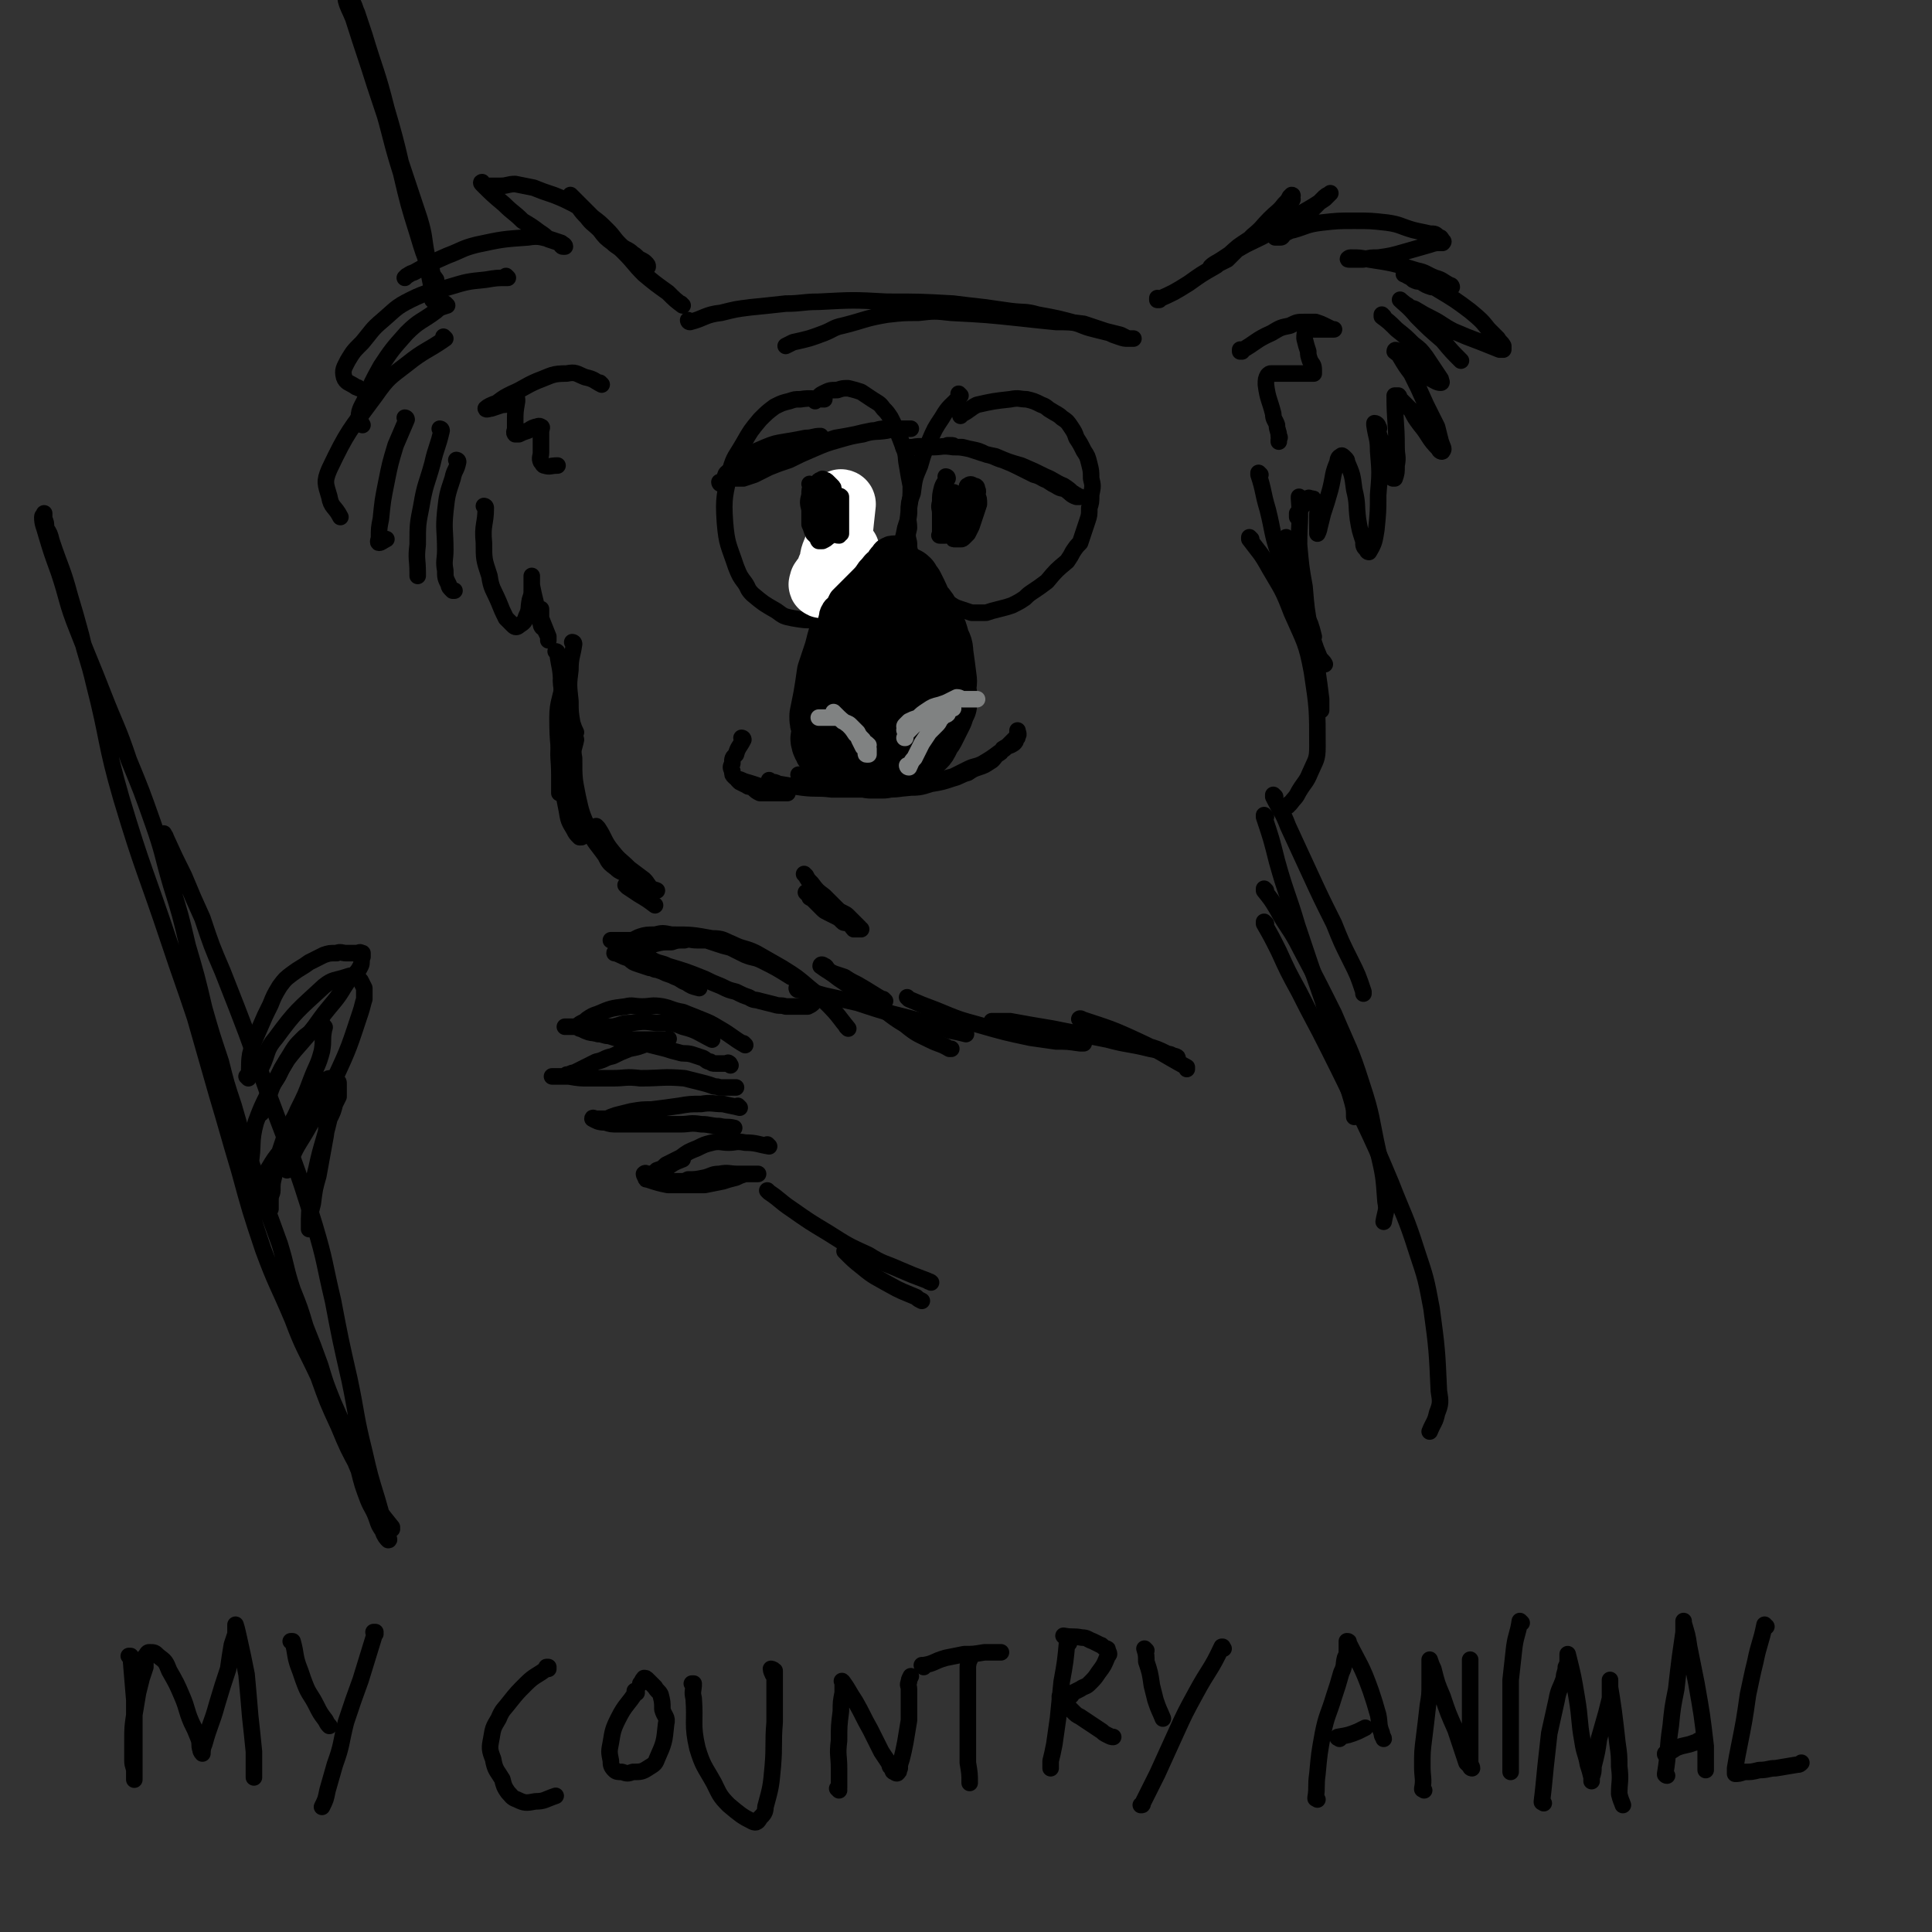<svg viewBox='0 0 1050 1050' version='1.1' xmlns='http://www.w3.org/2000/svg' xmlns:xlink='http://www.w3.org/1999/xlink'><rect x="0" y="0" width="1050" height="1050" fill="#333333" stroke="none"/><g fill='none' stroke='rgb(0,0,0)' stroke-width='36' stroke-linecap='round' stroke-linejoin='round'><path d='M474,314c0,0 -1,-1 -1,-1 0,0 1,0 1,1 -4,6 -5,5 -9,11 -3,7 -3,7 -5,13 -3,8 -3,8 -5,16 -2,6 -2,6 -4,12 -1,7 -1,7 -2,13 -1,5 -1,5 -2,10 0,3 0,3 1,5 0,3 0,3 0,5 0,2 -1,2 0,4 0,1 0,1 1,2 0,1 0,1 1,2 1,1 1,1 2,2 1,1 2,1 3,2 2,1 2,1 5,2 3,1 3,1 6,2 4,0 4,0 7,1 4,0 4,0 7,0 3,-1 3,-1 6,-2 3,-1 3,-1 6,-2 2,0 2,0 4,-1 2,-2 2,-2 3,-4 2,-2 3,-2 4,-4 1,-2 1,-2 2,-4 1,-1 1,-1 2,-3 1,-2 1,-2 2,-4 1,-2 1,-2 2,-4 1,-3 1,-3 2,-5 0,-3 0,-3 0,-6 -1,-4 0,-4 0,-7 -1,-8 -1,-8 -2,-15 0,-4 -1,-4 -2,-7 -1,-4 -1,-4 -3,-8 -1,-3 -1,-3 -3,-7 -2,-3 -2,-2 -4,-5 -1,-3 -1,-3 -2,-5 -1,-2 -1,-2 -2,-4 -1,-1 -1,-1 -2,-3 -1,0 0,-1 -2,-1 0,-1 -1,0 -1,0 -1,0 -1,-1 -2,0 -1,0 -2,0 -2,1 -2,5 -2,5 -3,9 -1,7 -1,7 -2,14 0,7 0,7 0,15 -1,7 0,7 0,14 0,5 -1,5 0,10 0,4 0,4 1,8 0,2 0,2 0,5 0,2 0,2 0,4 0,2 0,2 0,3 0,1 0,1 0,2 0,0 -1,1 0,1 0,0 1,0 1,0 1,-1 1,-1 2,-2 1,-1 1,-1 2,-2 1,-5 1,-5 3,-10 1,-5 1,-5 1,-11 1,-5 1,-5 2,-10 0,-7 0,-7 0,-14 0,-2 0,-2 0,-4 0,-1 0,-1 0,-1 0,-1 0,-1 0,-1 '/></g>
<g fill='none' stroke='rgb(128,130,130)' stroke-width='9' stroke-linecap='round' stroke-linejoin='round'><path d='M454,388c0,0 -1,-1 -1,-1 0,0 0,0 1,1 3,3 3,3 7,6 2,2 2,2 4,5 2,1 1,1 2,3 1,2 1,2 2,4 1,1 1,1 2,2 0,1 -1,2 0,2 0,0 1,0 1,0 0,-1 0,-1 0,-3 -1,-1 0,-1 0,-2 -2,-2 -2,-1 -3,-3 -2,-2 -2,-2 -3,-4 -2,-2 -2,-2 -4,-4 -1,-1 -2,-1 -4,-2 -1,-1 -1,-1 -3,-2 -1,0 -2,0 -3,0 -1,0 -1,0 -1,0 -1,0 -1,0 -2,0 -1,0 -1,0 -2,0 -1,0 -1,0 -2,0 0,0 0,0 0,0 '/><path d='M494,417c0,0 -1,-1 -1,-1 0,0 0,1 1,1 1,-2 1,-3 3,-5 2,-4 2,-4 4,-8 2,-3 2,-3 4,-6 2,-2 2,-2 4,-4 1,-1 1,-1 2,-3 1,-1 1,-1 2,-2 1,-1 1,0 2,-1 0,-2 0,-3 1,-4 0,0 0,1 1,1 0,0 1,0 1,0 0,0 -1,0 -2,0 0,0 0,0 -1,0 -1,0 -1,0 -2,0 -1,0 -1,0 -2,0 -1,0 -1,0 -2,0 -2,0 -2,0 -4,1 -1,1 -1,1 -2,2 0,1 0,1 -1,2 -1,1 -1,1 -2,1 -1,1 -1,1 -2,2 -1,1 -1,1 -2,2 -1,1 -1,1 -2,2 -1,1 -1,1 -2,2 0,1 0,1 0,2 -1,0 0,0 0,0 0,-1 0,-1 0,-3 0,-1 -1,-1 0,-2 0,-1 -1,-1 0,-2 1,-1 1,-1 2,-2 2,-1 2,-1 5,-2 2,-2 2,-2 5,-4 3,-2 3,-2 7,-3 3,-1 3,-1 5,-2 2,-1 2,-1 4,-2 2,0 2,1 3,1 1,0 1,0 2,0 0,0 0,0 1,0 1,0 1,0 2,0 1,0 1,0 2,0 1,0 1,0 1,0 '/></g>
<g fill='none' stroke='rgb(0,0,0)' stroke-width='9' stroke-linecap='round' stroke-linejoin='round'><path d='M448,217c0,0 -1,-1 -1,-1 0,0 1,1 1,1 -6,0 -7,-1 -13,0 -3,0 -3,0 -6,1 -4,1 -4,1 -8,3 -4,3 -4,3 -8,7 -5,6 -5,6 -9,13 -4,7 -5,7 -7,14 -3,14 -4,15 -3,29 1,12 2,12 6,24 2,5 2,5 5,9 2,3 1,3 4,6 6,5 6,5 13,9 4,3 4,3 9,4 6,1 6,1 11,1 6,-1 6,-1 11,-3 5,-2 5,-2 9,-5 4,-3 4,-4 7,-7 4,-4 4,-4 8,-8 3,-3 3,-3 6,-7 3,-4 3,-4 5,-9 3,-5 3,-6 4,-11 2,-6 2,-6 2,-11 1,-6 1,-6 1,-12 -1,-5 -1,-5 -2,-11 -1,-5 0,-5 -2,-10 -3,-8 -3,-8 -7,-16 -2,-3 -2,-3 -4,-5 -2,-3 -3,-3 -6,-5 -3,-2 -3,-2 -6,-4 -3,-1 -3,-1 -7,-2 -3,0 -3,0 -6,1 -4,0 -4,0 -8,2 -2,1 -2,2 -4,4 '/><path d='M522,215c0,0 -1,-1 -1,-1 0,0 1,1 1,1 -5,6 -6,5 -10,12 -4,6 -4,6 -7,13 -3,6 -3,6 -5,13 -3,7 -3,7 -4,15 -2,5 -2,5 -2,10 -1,5 0,5 0,9 -1,4 -1,4 0,8 0,3 0,3 1,7 1,3 1,3 2,5 1,3 0,3 2,6 1,2 1,2 3,4 4,4 4,4 9,8 2,2 2,2 5,3 3,2 3,2 6,3 3,1 3,1 6,2 4,0 4,0 8,0 3,-1 3,-1 7,-2 4,-1 4,-1 7,-2 4,-2 4,-2 7,-4 2,-2 2,-2 5,-4 3,-2 3,-2 7,-5 5,-6 5,-6 11,-11 2,-3 2,-3 3,-5 2,-3 2,-3 4,-5 1,-3 1,-3 2,-6 1,-3 1,-3 2,-6 1,-3 1,-3 1,-7 1,-3 1,-3 1,-7 1,-5 1,-5 0,-9 0,-4 0,-4 -1,-8 -1,-4 -1,-4 -3,-7 -2,-4 -2,-4 -4,-7 -1,-3 -1,-3 -3,-6 -2,-3 -2,-3 -5,-5 -2,-2 -3,-2 -6,-4 -2,-1 -2,-2 -5,-3 -4,-2 -4,-2 -8,-3 -4,0 -4,-1 -9,0 -9,1 -9,1 -18,3 -4,2 -4,3 -8,5 -1,0 -1,0 -1,1 '/></g>
<g fill='none' stroke='rgb(255,255,255)' stroke-width='36' stroke-linecap='round' stroke-linejoin='round'><path d='M458,274c0,0 -1,-1 -1,-1 0,0 1,0 1,1 -1,9 -1,9 -2,19 -1,4 -1,4 -3,9 -1,4 0,4 -2,7 -1,4 -2,4 -4,7 0,1 -1,2 0,2 0,0 1,-1 2,-2 0,-1 0,-1 1,-2 2,-1 2,-1 3,-2 2,-2 2,-2 4,-4 1,-1 1,0 2,-1 0,-1 0,-1 1,-2 0,-1 0,-1 0,-2 0,-2 0,-2 0,-4 '/></g>
<g fill='none' stroke='rgb(0,0,0)' stroke-width='18' stroke-linecap='round' stroke-linejoin='round'><path d='M448,352c0,0 -1,-1 -1,-1 0,0 0,1 1,1 4,-8 3,-9 7,-17 3,-4 3,-3 6,-7 2,-3 2,-3 4,-6 3,-3 3,-3 6,-6 2,-2 2,-2 5,-4 3,-3 3,-3 6,-6 1,-1 1,-1 2,-2 1,-1 1,-1 2,-2 0,0 0,-1 0,-2 -1,0 -2,0 -3,1 -1,0 -1,1 -2,2 -1,1 -1,1 -2,3 -3,2 -2,2 -5,5 -2,3 -2,3 -5,6 -3,3 -3,3 -6,6 -2,2 -2,2 -4,4 -1,2 -1,2 -2,4 -1,1 -2,1 -2,2 -1,1 -1,2 -1,3 -1,2 0,2 0,3 '/></g>
<g fill='none' stroke='rgb(0,0,0)' stroke-width='9' stroke-linecap='round' stroke-linejoin='round'><path d='M441,264c0,0 -1,-1 -1,-1 0,0 1,0 1,1 -1,2 -1,2 -1,5 -1,4 -1,4 0,8 0,4 0,4 0,8 1,2 1,3 2,5 1,1 1,1 2,2 1,1 0,1 1,2 1,0 1,0 2,0 2,-1 2,-1 3,-2 2,-1 2,-2 2,-3 2,-6 2,-6 3,-11 0,-3 0,-3 0,-6 -1,-3 -1,-3 -2,-5 0,-2 0,-2 -1,-3 -1,-1 -1,-1 -2,-2 -1,-1 -1,-1 -2,-1 -1,-1 -1,-1 -2,0 -1,0 -1,0 -1,1 -1,2 -1,2 0,5 0,4 0,4 2,8 0,4 0,4 1,7 1,2 1,3 2,5 1,1 1,1 2,2 2,1 2,2 4,2 0,0 0,-1 1,-1 0,-1 0,-1 0,-2 0,-2 0,-2 0,-4 0,-3 0,-3 0,-6 0,-2 0,-2 0,-4 0,-1 0,-1 0,-2 0,-1 0,-2 0,-2 -1,-1 -1,0 -2,0 -1,0 -2,-1 -2,0 0,1 1,1 2,3 '/><path d='M515,260c0,0 -1,-1 -1,-1 0,0 1,0 1,1 -1,2 -2,2 -3,5 -1,4 -1,4 -1,8 -1,3 0,3 0,6 0,3 0,3 0,6 0,2 0,2 0,3 0,1 0,1 0,2 0,1 -1,1 0,1 0,0 1,0 2,0 0,0 0,0 1,0 4,-1 4,-1 7,-3 1,0 1,-1 2,-2 0,0 0,-1 1,-2 0,-3 0,-3 0,-7 0,-2 0,-2 0,-4 -1,-1 -1,-1 -1,-2 -1,-1 -1,-1 -2,-2 -1,0 -1,-1 -2,-1 -1,-1 -1,0 -2,0 0,0 -1,0 -1,0 -1,1 0,1 0,2 -1,4 0,4 0,7 0,2 0,2 0,3 0,1 0,1 0,2 0,1 0,1 0,2 0,0 -1,0 0,0 0,0 0,0 1,-1 0,-1 0,-1 0,-2 0,-1 0,-1 0,-2 0,-1 0,-1 0,-2 0,-1 0,-1 0,-2 0,-1 0,-2 0,-1 0,0 0,2 0,4 0,3 -1,3 0,6 0,3 0,3 1,6 0,1 -1,1 0,2 0,1 0,1 1,1 2,0 2,0 3,0 1,0 1,0 2,-1 1,-1 1,-1 2,-2 1,-2 1,-2 2,-4 1,-3 1,-3 2,-6 1,-3 1,-3 2,-6 0,-3 0,-3 -1,-5 0,-1 1,-2 0,-3 0,-1 0,-2 -2,-2 -1,-1 -2,-1 -3,0 -1,0 0,1 0,3 1,1 0,1 0,3 1,2 1,2 1,5 0,0 0,0 0,1 '/><path d='M392,263c0,0 -1,-1 -1,-1 0,0 0,1 1,1 2,-1 1,-2 4,-3 8,-5 8,-5 16,-8 7,-3 8,-3 16,-6 7,-2 7,-2 14,-4 6,-2 6,-2 12,-4 6,-1 6,-1 11,-2 4,-1 4,-1 9,-2 3,0 3,-1 7,-1 3,-1 3,0 6,0 2,0 2,0 5,0 0,0 0,0 1,0 1,0 2,0 2,0 0,0 -1,0 -2,0 -1,0 -1,0 -3,0 -4,0 -4,0 -8,1 -6,1 -7,0 -13,2 -6,1 -6,1 -13,3 -7,2 -7,2 -14,5 -7,3 -7,3 -13,6 -6,2 -6,2 -11,4 -4,2 -4,2 -8,4 -3,1 -3,1 -6,2 -1,0 -1,0 -3,0 -1,0 -1,0 -2,0 -1,0 -1,0 -2,0 -1,0 -1,0 -2,0 0,0 -1,0 -1,0 0,-1 0,-2 1,-3 1,-1 2,-1 3,-3 2,-2 2,-2 4,-4 7,-4 7,-4 14,-7 5,-2 5,-2 11,-3 6,-1 6,-1 11,-2 4,0 4,-1 8,-1 '/><path d='M492,244c0,0 -1,-1 -1,-1 0,0 0,1 1,1 1,0 1,-1 4,-1 5,-1 5,0 11,0 5,0 5,-1 11,0 4,0 4,0 9,1 5,1 5,1 9,3 5,1 5,2 9,3 5,2 5,2 9,4 4,2 4,2 8,4 4,1 4,2 7,3 3,2 3,2 5,3 3,2 3,1 5,2 3,2 3,3 6,4 0,0 1,0 2,0 0,0 -1,0 -2,-1 -1,0 -1,-1 -2,-1 -2,-2 -2,-2 -5,-4 -5,-2 -5,-3 -10,-5 -6,-3 -6,-3 -13,-6 -7,-2 -7,-2 -14,-5 -5,-1 -5,-1 -11,-3 -3,-1 -3,-1 -7,-2 -2,0 -2,0 -4,0 -1,-1 -1,-1 -2,-1 -1,0 -1,0 -2,0 0,0 0,0 0,0 '/><path d='M419,425c0,0 -1,-1 -1,-1 0,0 0,1 1,1 2,0 2,0 4,1 6,1 6,1 13,2 8,1 8,0 16,1 7,0 7,0 15,0 7,0 7,0 13,0 7,0 7,0 13,-1 6,0 7,0 13,-2 6,-1 6,-1 12,-3 4,-1 4,-2 8,-3 3,-2 3,-2 6,-3 3,-1 3,-1 6,-3 2,-1 2,-2 4,-4 2,-1 2,-1 3,-3 3,-2 3,-1 6,-3 1,-1 1,-1 1,-2 1,-1 1,-1 1,-2 1,-1 0,-1 0,-2 0,0 0,-1 0,-1 0,1 1,2 0,3 0,1 0,1 -1,1 -2,2 -2,2 -4,4 -2,2 -2,2 -5,4 -4,3 -4,3 -9,6 -4,2 -4,1 -8,3 -4,2 -4,2 -8,4 -4,1 -4,1 -9,3 -3,1 -3,0 -7,1 -4,1 -4,2 -7,2 -10,1 -10,1 -19,1 -4,0 -4,-1 -8,-1 -4,-1 -4,0 -8,-1 -3,-1 -3,-1 -7,-2 -3,-1 -3,-1 -6,-1 -3,-1 -3,-1 -5,-1 -2,-1 -2,0 -4,0 -1,-1 -1,-1 -2,-1 -1,-1 -1,-1 -2,-1 '/><path d='M404,402c0,0 -1,-1 -1,-1 0,0 1,0 1,1 -2,4 -3,4 -4,8 -2,2 -2,2 -2,5 -1,2 -1,2 0,4 0,2 0,2 1,3 2,2 2,1 4,2 2,1 3,1 6,2 3,1 3,1 6,2 3,1 3,1 5,2 2,0 2,0 4,1 1,0 1,0 2,0 1,0 2,0 2,0 0,0 -1,0 -2,0 -1,0 -1,0 -3,0 -1,0 -1,0 -3,0 -4,0 -4,0 -7,0 -2,-1 -2,-1 -4,-3 -2,-1 -2,0 -3,-1 -2,-1 -2,-1 -4,-2 -1,-1 -1,-1 -1,-1 '/><path d='M371,166c0,0 -1,-1 -1,-1 0,0 1,1 1,1 -4,-3 -4,-3 -8,-7 -7,-5 -7,-5 -13,-10 -6,-6 -5,-6 -11,-12 -5,-5 -5,-5 -10,-10 -4,-4 -3,-4 -7,-9 -4,-4 -4,-4 -8,-8 -1,-1 -1,-1 -2,-2 -1,-1 -2,-2 -2,-2 0,1 1,2 2,3 3,4 3,5 7,9 3,4 3,3 7,7 3,4 3,4 7,7 2,2 3,2 5,4 3,2 3,1 5,3 2,2 2,2 4,4 1,0 1,0 2,1 1,0 1,1 2,1 1,0 1,0 1,0 0,-1 0,-1 -1,-2 -1,-1 -1,-1 -3,-2 -2,-1 -2,-2 -4,-3 -3,-3 -4,-2 -7,-5 -4,-4 -3,-4 -7,-8 -4,-4 -4,-4 -8,-7 -5,-4 -5,-4 -10,-7 -6,-3 -6,-3 -11,-5 -6,-2 -6,-2 -11,-4 -5,-1 -5,-1 -10,-2 -4,0 -4,1 -8,1 -2,0 -2,0 -4,0 -2,0 -3,0 -4,0 -1,0 -1,-1 -2,-2 0,0 -1,0 0,1 5,5 6,6 12,11 5,5 5,4 10,9 5,3 5,3 9,6 3,2 3,2 5,4 3,1 3,1 6,2 1,1 1,2 2,2 1,0 1,0 1,0 0,-1 -1,-1 -2,-2 -3,-1 -3,-1 -6,-2 -5,-1 -6,-2 -12,-1 -14,1 -14,1 -28,4 -8,2 -8,3 -16,6 -9,4 -9,4 -18,9 -3,1 -2,1 -4,2 -1,1 -1,1 -1,1 '/><path d='M276,151c0,0 -1,0 -1,-1 0,0 1,1 1,1 -6,0 -6,0 -12,1 -10,1 -10,1 -20,4 -10,3 -11,2 -21,7 -8,4 -8,5 -15,11 -6,5 -6,6 -11,12 -5,5 -5,5 -8,10 -2,4 -3,5 -2,9 1,3 3,3 6,5 1,1 1,0 2,1 '/><path d='M243,166c0,0 -1,-1 -1,-1 0,0 1,1 1,1 -3,1 -4,1 -6,3 -8,6 -9,5 -16,12 -8,9 -8,9 -14,18 -5,9 -5,9 -9,19 -2,4 -3,5 -3,10 0,1 1,1 2,3 '/><path d='M242,184c0,0 -1,-1 -1,-1 0,0 1,1 1,1 -10,7 -11,6 -21,14 -9,7 -10,7 -17,17 -14,19 -15,19 -25,40 -3,7 -2,8 0,15 1,6 3,5 6,11 '/><path d='M221,228c0,0 -1,-1 -1,-1 0,0 1,0 1,1 -3,7 -3,7 -6,14 -3,10 -3,10 -5,20 -2,10 -2,10 -3,20 -1,5 -1,5 -1,10 0,1 -1,3 0,3 1,0 2,-1 4,-2 '/><path d='M240,234c0,0 -1,-1 -1,-1 0,0 1,0 1,1 -2,9 -3,9 -5,18 -3,11 -4,11 -6,23 -2,10 -2,10 -2,21 -1,8 0,8 0,15 0,1 0,1 0,2 '/><path d='M249,251c0,0 -1,-1 -1,-1 0,0 1,0 1,1 -1,5 -2,4 -3,9 -3,9 -3,9 -4,18 -1,10 0,10 0,21 0,5 -1,6 0,11 0,4 0,4 2,8 0,1 0,1 2,3 0,0 0,0 1,0 '/><path d='M264,276c0,0 -1,-1 -1,-1 0,0 1,0 1,1 0,9 -2,9 -1,19 0,9 0,9 3,18 1,7 2,7 5,14 2,5 2,5 4,9 2,2 2,2 4,4 1,1 2,1 3,0 3,-2 3,-2 4,-5 2,-4 1,-4 2,-9 1,-3 1,-3 1,-6 0,-2 0,-2 0,-4 0,0 0,0 0,-1 0,-1 0,-2 0,-2 0,2 0,3 0,5 1,5 1,5 2,9 1,5 1,5 3,9 2,5 2,5 4,10 0,1 0,1 0,2 0,0 0,0 0,0 0,-1 0,-1 0,-2 -1,-2 -1,-2 -2,-4 -1,-1 -2,-1 -2,-3 -1,-2 0,-2 0,-3 0,-1 0,-1 0,-2 0,-1 0,-1 0,-2 0,0 0,0 0,-1 '/><path d='M630,163c0,0 -1,-1 -1,-1 0,0 0,1 0,1 9,-4 9,-4 17,-9 7,-5 7,-5 14,-9 7,-5 7,-6 13,-11 7,-5 7,-4 13,-10 4,-3 4,-4 7,-7 5,-4 5,-4 9,-8 1,-1 0,-1 0,-2 0,0 1,-1 0,-1 0,0 0,0 -1,1 -1,2 -1,2 -3,4 -3,4 -4,4 -8,8 -4,4 -4,5 -9,9 -4,4 -4,4 -8,7 -3,3 -3,3 -6,6 -2,1 -2,1 -4,2 -2,1 -1,1 -3,2 -1,0 -2,0 -2,0 2,-2 3,-2 6,-4 6,-4 6,-4 13,-8 8,-4 9,-4 17,-9 7,-4 7,-4 13,-8 7,-4 7,-4 13,-8 1,-1 1,-1 2,-2 0,0 1,-1 1,-1 -1,1 -2,1 -3,2 -3,3 -3,3 -6,6 -4,4 -4,4 -7,7 -2,3 -2,3 -5,5 -2,1 -2,1 -4,2 -1,1 -1,2 -2,2 -1,0 -1,0 -2,0 0,0 -1,0 -1,0 0,-1 1,-1 2,-2 4,-2 4,-1 8,-2 7,-2 7,-3 15,-4 9,-1 9,-1 18,-1 9,0 9,0 18,1 7,1 7,2 14,4 4,1 5,1 9,2 3,0 3,0 5,2 1,0 1,0 2,2 0,0 1,0 0,1 0,0 0,0 -1,0 -3,0 -3,0 -6,1 -7,2 -7,2 -14,4 -7,2 -7,2 -14,3 -4,0 -4,0 -8,1 -2,0 -3,0 -5,0 -1,0 -2,0 -3,0 -1,0 0,-1 1,-1 5,0 5,0 10,1 13,2 13,2 26,6 5,1 5,2 10,4 4,1 4,2 8,4 1,0 1,1 1,1 0,0 0,0 -1,0 -1,0 -1,0 -3,0 -3,0 -3,0 -7,0 -3,-1 -3,-1 -6,-3 -2,0 -2,0 -4,-1 -1,-1 -1,-1 -3,-2 -1,-1 -1,-1 -1,-1 -1,0 -1,0 -1,0 2,1 3,1 6,2 6,3 6,2 12,6 10,6 10,6 18,12 6,5 6,5 10,10 3,3 3,3 5,5 1,2 2,2 3,4 0,1 0,1 0,2 -1,0 -1,0 -2,0 -5,-2 -5,-2 -10,-4 -8,-3 -8,-3 -15,-6 -6,-3 -6,-4 -12,-7 -4,-2 -4,-2 -9,-5 -2,-1 -2,0 -4,-2 -2,-1 -5,-4 -4,-3 2,2 5,4 9,9 7,7 7,7 14,13 5,6 5,6 10,11 '/><path d='M752,172c0,0 -1,-1 -1,-1 0,0 0,1 0,1 4,3 4,3 8,7 5,4 5,4 9,8 4,3 4,3 7,7 2,3 2,3 4,6 2,3 2,3 4,6 0,1 1,2 0,2 -2,0 -3,-1 -7,-3 -3,-3 -3,-3 -7,-6 -2,-2 -2,-2 -5,-4 -1,-1 -2,-1 -3,-3 -1,0 -1,-1 -2,-1 0,-1 -1,-1 -1,0 1,1 2,1 3,3 3,5 3,5 6,9 4,8 4,8 8,17 3,6 3,6 6,12 1,4 1,4 2,8 1,3 2,4 1,5 0,1 -2,0 -2,-1 -6,-6 -5,-7 -10,-13 -3,-4 -3,-4 -5,-8 -2,-2 -2,-2 -4,-4 -1,-1 -1,-1 -2,-2 -1,-1 0,-1 -1,-2 -1,0 -2,0 -2,0 0,14 1,14 1,28 0,5 1,5 0,10 0,4 0,4 -1,7 0,0 -1,0 -1,0 -2,-1 -2,-1 -2,-2 -2,-4 -1,-4 -2,-8 -1,-4 -1,-4 -2,-9 -1,-3 -1,-3 -2,-6 0,-2 1,-2 0,-3 0,-1 -1,-2 -2,-2 0,0 0,1 0,1 1,7 2,7 2,14 1,12 1,12 0,24 0,9 0,9 -1,19 -1,6 -1,7 -4,12 0,0 -1,0 -1,-1 -2,-2 -2,-2 -2,-5 -2,-6 -2,-6 -3,-12 -1,-8 0,-8 -2,-16 -1,-8 -1,-8 -4,-15 0,-1 0,-1 -1,-2 -1,-1 -2,-2 -2,-1 -1,0 -2,1 -2,3 -3,7 -2,7 -4,15 -2,7 -2,7 -4,13 -1,4 -1,4 -2,8 0,1 -1,3 -1,3 0,0 0,-2 0,-4 0,-3 0,-3 0,-6 0,-3 1,-3 0,-6 0,-1 0,-1 -2,-2 0,-1 0,-1 -1,-1 -1,0 -2,-1 -2,0 -1,0 -1,1 -2,2 -1,2 -1,2 -2,3 -1,2 -1,2 -2,3 0,1 0,1 0,2 '/><path d='M327,209c0,0 -1,-1 -1,-1 0,0 1,1 1,1 -4,-2 -4,-3 -9,-4 -5,-2 -5,-3 -10,-2 -8,0 -8,1 -16,4 -7,3 -7,4 -14,7 -4,2 -4,2 -8,5 -3,1 -5,2 -6,3 0,1 2,0 3,0 3,-1 3,-1 6,-2 2,0 2,0 4,-1 2,-1 1,-2 3,-2 0,0 1,-1 1,0 0,0 0,1 0,1 -1,6 -1,6 -1,11 0,2 0,2 0,4 0,1 -1,2 0,3 0,0 1,0 2,0 2,-1 2,-1 5,-2 2,-1 1,-1 4,-2 1,0 2,-1 3,0 1,0 0,1 0,3 0,3 0,3 0,5 0,3 0,3 0,6 0,2 -1,3 0,5 1,1 1,2 2,2 3,1 3,0 7,0 '/><path d='M375,175c0,0 -1,-1 -1,-1 0,0 0,1 1,1 8,-2 8,-4 17,-5 8,-2 8,-2 16,-3 10,-1 10,-1 19,-2 9,0 9,-1 18,-1 19,-1 19,-1 37,0 18,0 18,0 36,1 8,1 8,1 17,2 7,1 7,1 14,2 8,1 8,0 15,2 11,2 11,2 22,5 5,2 5,2 9,3 4,1 4,1 8,2 2,1 2,1 5,2 3,1 3,1 5,1 1,0 1,0 2,0 1,0 1,0 1,0 0,0 -1,0 -2,0 -1,0 -1,0 -1,0 -2,-1 -2,-1 -4,-2 -4,-1 -4,-1 -8,-2 -6,-2 -6,-2 -12,-4 -8,-1 -8,-1 -15,-1 -10,-1 -10,-1 -19,-2 -19,-2 -19,-2 -38,-3 -9,-1 -9,-1 -18,0 -8,0 -8,0 -17,1 -12,2 -12,3 -24,6 -5,1 -5,2 -10,4 -8,3 -8,3 -17,5 -2,1 -2,1 -4,2 '/><path d='M303,355c0,0 -1,-1 -1,-1 0,0 1,0 1,1 1,8 2,8 2,17 1,6 0,6 0,11 0,4 0,4 0,7 0,2 0,2 0,4 '/><path d='M312,350c0,0 -1,-1 -1,-1 0,0 1,0 1,1 -1,7 -2,7 -2,14 -1,8 -1,8 0,17 0,6 0,6 1,12 1,3 1,3 2,5 '/><path d='M309,363c0,0 -1,-1 -1,-1 0,0 1,0 1,1 -2,8 -2,8 -4,17 -1,11 -1,12 -1,23 -1,9 0,9 0,18 0,4 0,4 0,9 0,0 0,1 0,1 0,0 0,-1 0,-1 '/><path d='M306,371c0,0 -1,-1 -1,-1 0,0 1,0 1,1 -1,9 -3,10 -3,19 0,15 1,15 2,29 1,11 1,11 3,21 1,6 1,6 4,11 1,2 1,2 3,4 0,0 0,0 1,0 '/><path d='M313,402c0,0 -1,-1 -1,-1 0,0 1,0 1,1 -1,5 -2,5 -1,10 0,11 0,11 2,21 2,9 2,9 6,18 3,7 4,7 9,14 2,4 2,4 6,7 1,1 1,1 3,2 '/><path d='M325,450c0,0 -1,-1 -1,-1 0,0 0,0 1,1 4,6 3,7 8,13 4,5 4,4 9,9 4,3 4,3 8,6 2,2 2,3 4,5 1,1 1,0 3,1 0,0 0,0 0,0 '/><path d='M341,482c0,0 -1,-1 -1,-1 0,0 0,0 1,1 3,2 3,2 6,4 5,3 5,3 9,6 '/><path d='M71,901c0,0 0,-1 -1,-1 0,0 1,0 1,0 1,12 1,12 2,24 0,9 0,9 0,18 0,6 0,6 0,13 0,6 0,9 0,12 0,1 0,-2 0,-4 0,-3 -1,-3 -1,-6 0,-6 0,-6 0,-11 0,-7 0,-7 1,-14 1,-6 1,-6 2,-12 1,-4 1,-4 2,-8 1,-3 1,-3 2,-6 0,-2 0,-2 0,-4 0,-1 -1,-1 0,-2 1,-1 1,-2 2,-2 3,0 3,0 5,2 4,3 4,3 6,8 4,7 4,7 7,14 3,7 2,7 5,14 2,4 2,4 4,9 1,3 0,3 1,6 0,1 1,2 1,2 0,-1 0,-3 1,-5 3,-11 4,-11 7,-22 3,-10 3,-10 6,-19 1,-7 1,-7 2,-13 1,-3 1,-3 2,-6 0,-1 0,-1 0,-2 0,-1 0,-1 0,-2 0,-1 0,-1 0,-1 1,3 1,4 2,8 2,9 2,9 4,19 1,11 1,11 2,23 1,9 1,9 2,19 0,5 0,5 0,10 0,2 0,2 0,4 0,0 0,0 0,0 '/><path d='M159,893c0,0 0,-1 -1,-1 0,0 1,0 1,0 2,7 1,7 3,13 2,5 2,6 4,11 2,5 3,5 6,11 2,4 2,4 5,8 1,2 1,2 2,3 '/><path d='M204,888c0,0 -1,-1 -1,-1 0,0 1,0 1,0 -4,13 -4,13 -8,26 -4,11 -4,11 -8,23 -3,12 -2,12 -6,23 -2,7 -2,7 -4,14 -1,5 -1,5 -3,9 '/><path d='M298,907c0,0 -1,-1 -1,-1 0,0 1,0 1,0 -6,5 -7,4 -12,9 -5,5 -5,5 -9,10 -3,4 -4,4 -6,9 -3,5 -3,5 -4,11 -1,5 -1,6 1,11 1,6 2,6 5,11 1,4 1,4 3,7 2,2 2,3 5,4 4,2 5,2 10,1 5,0 5,-1 11,-3 '/><path d='M346,920c0,0 -1,-1 -1,-1 0,0 1,0 1,0 -5,8 -6,7 -10,15 -3,6 -3,7 -4,13 -1,5 -1,5 0,10 0,2 0,3 2,5 1,1 2,1 4,1 3,1 3,1 6,0 4,0 5,0 8,-2 3,-2 4,-2 5,-5 4,-9 4,-9 5,-19 1,-4 -1,-4 -2,-8 0,-4 0,-4 -1,-8 -1,-2 -2,-2 -3,-4 -1,-1 -1,-1 -2,-2 -1,-1 -1,-1 -2,-2 -1,-1 -1,-1 -2,-1 -1,1 -1,2 -2,3 '/><path d='M377,916c0,0 -1,-1 -1,-1 0,0 1,0 1,0 0,4 -1,4 0,8 1,13 -1,14 2,27 3,10 4,10 9,19 3,6 3,7 8,12 6,5 7,6 13,9 2,1 3,0 4,-2 2,-2 3,-3 3,-6 3,-11 3,-11 4,-22 1,-12 0,-12 1,-24 0,-7 0,-7 0,-14 0,-4 0,-4 0,-8 0,-2 0,-2 0,-4 0,-1 0,-1 0,-2 -1,-1 -2,-1 -2,-1 0,0 0,1 1,3 '/><path d='M456,973c0,0 -1,-1 -1,-1 0,0 1,1 1,0 0,-5 0,-5 0,-11 0,-7 -1,-7 0,-15 0,-8 0,-8 1,-16 0,-5 0,-5 1,-10 0,-2 0,-2 0,-5 0,-1 -1,-2 0,-1 3,4 3,5 7,11 4,7 4,8 8,15 3,6 3,6 6,12 2,3 2,3 4,6 1,2 0,2 2,3 0,1 0,2 1,2 1,1 2,1 2,0 1,0 0,-1 1,-2 0,-2 0,-2 1,-5 1,-4 1,-4 2,-9 1,-6 1,-6 2,-12 0,-5 0,-5 0,-10 0,-3 0,-3 0,-7 0,-2 -1,-2 0,-4 0,-1 0,-1 1,-3 '/><path d='M527,902c0,0 -1,-1 -1,-1 0,0 0,0 0,0 1,2 0,3 0,5 0,6 0,6 0,13 0,7 0,7 0,15 0,7 0,7 0,14 0,5 0,5 0,10 1,6 1,6 1,11 '/><path d='M502,906c0,0 -1,-1 -1,-1 0,0 0,1 1,0 6,-1 5,-2 12,-4 5,-1 5,-1 10,-2 5,0 5,0 11,-1 5,0 5,0 9,0 '/><path d='M581,893c0,0 -1,-1 -1,-1 0,0 0,0 0,0 -1,11 -1,11 -3,22 -1,10 -1,10 -2,20 -1,7 -1,7 -2,14 -1,5 -1,5 -2,9 0,2 0,2 0,4 '/><path d='M579,890c0,0 -1,-1 -1,-1 0,0 0,0 0,0 5,1 5,0 10,1 3,0 3,1 6,2 2,1 2,1 4,2 1,0 1,1 3,2 1,0 1,0 1,1 1,2 1,2 0,3 -2,5 -2,5 -5,9 -2,3 -2,3 -5,6 -2,2 -2,1 -5,3 -2,1 -2,1 -4,2 -1,2 -1,2 -3,2 -1,1 -1,0 -2,0 -1,0 -2,0 -2,0 0,1 0,1 1,2 1,1 1,1 2,2 2,2 2,2 4,4 2,2 2,2 4,3 3,2 3,2 6,4 3,2 3,2 6,4 1,1 1,1 3,2 2,1 2,1 3,1 '/><path d='M623,897c0,0 -1,-1 -1,-1 0,0 0,0 0,0 1,3 1,4 1,7 2,6 2,6 3,13 1,4 1,4 2,8 2,6 2,5 4,10 '/><path d='M665,896c0,0 -1,-1 -1,-1 0,0 1,0 0,0 -6,13 -7,12 -14,25 -6,11 -6,11 -11,22 -5,11 -5,11 -10,22 -4,8 -4,8 -8,16 0,1 0,1 -1,1 '/><path d='M716,978c0,0 -1,-1 -1,-1 0,0 0,1 0,0 1,-6 0,-6 1,-13 1,-11 1,-11 3,-22 2,-10 3,-10 6,-20 2,-6 2,-6 4,-13 2,-4 1,-4 2,-8 1,-2 1,-2 1,-5 0,-1 0,-1 0,-2 0,-1 0,-1 0,-2 1,0 1,0 1,1 6,12 7,12 12,26 2,6 2,6 4,13 1,5 0,5 2,10 0,2 1,2 1,3 '/><path d='M728,945c0,0 -1,-1 -1,-1 0,0 0,1 0,0 6,-1 6,-1 11,-3 2,-1 2,-1 4,-2 '/><path d='M774,973c0,0 -1,-1 -1,-1 0,0 0,1 0,0 1,-5 0,-6 0,-12 0,-8 0,-8 1,-16 1,-8 1,-8 2,-17 1,-6 1,-6 1,-12 0,-3 0,-3 0,-7 0,-3 0,-3 0,-6 0,0 0,0 0,0 1,3 1,3 2,5 2,8 2,8 5,15 3,9 3,9 7,18 2,6 2,6 4,12 1,3 1,3 2,6 1,1 1,1 2,2 0,1 1,1 1,1 0,-1 -1,-2 -1,-3 0,-4 0,-4 0,-8 0,-6 0,-6 0,-13 0,-6 0,-6 0,-12 0,-5 0,-5 0,-9 0,-3 0,-3 0,-6 0,-2 0,-2 0,-4 0,-1 0,-1 0,-2 0,-1 0,-1 0,-2 '/><path d='M827,882c0,0 -1,-1 -1,-1 0,0 0,0 0,0 -1,7 -2,7 -3,14 -1,9 -1,9 -2,18 0,10 0,10 0,20 0,8 0,8 0,15 0,4 0,4 0,8 0,4 0,4 0,7 0,0 0,0 0,0 '/><path d='M839,980c0,0 -1,-1 -1,-1 0,0 0,1 0,0 1,-8 1,-9 2,-19 1,-9 1,-9 2,-18 2,-9 2,-9 4,-18 1,-6 2,-6 4,-12 0,-3 1,-3 1,-6 1,-2 1,-2 1,-4 0,-1 0,-1 0,-2 0,-1 0,-1 0,-1 3,12 3,12 5,24 2,12 1,12 3,23 1,7 2,7 3,13 1,3 1,3 2,7 0,1 0,2 0,2 0,0 0,-1 0,-2 1,-3 1,-3 1,-6 2,-8 2,-8 3,-15 2,-7 2,-7 4,-14 1,-4 1,-4 2,-8 0,-3 0,-3 0,-6 0,-1 0,-1 0,-2 0,-1 0,-2 0,-2 0,1 0,2 0,4 1,6 1,6 2,13 1,8 1,8 2,17 1,7 1,7 1,13 1,8 0,8 0,15 1,4 1,3 2,6 '/><path d='M906,965c-1,0 -1,-1 -1,-1 0,0 0,1 0,0 2,-12 1,-13 3,-26 1,-10 1,-10 3,-20 1,-9 1,-9 2,-17 1,-7 1,-7 2,-14 0,-3 0,-3 0,-5 0,-1 0,-1 0,-1 0,0 0,0 0,1 2,7 2,6 3,13 2,10 2,10 4,20 3,17 3,17 5,34 0,4 0,4 0,8 0,2 0,2 0,4 0,1 0,1 0,1 '/><path d='M906,954c-1,0 -1,-1 -1,-1 0,0 0,1 0,0 3,-1 3,-1 6,-3 5,-2 5,-1 10,-3 1,0 1,0 2,-1 '/><path d='M960,884c-1,0 -1,-1 -1,-1 0,0 0,0 0,0 -2,10 -3,10 -5,20 -2,8 -2,9 -4,18 -2,14 -2,14 -5,29 -1,5 -1,5 -2,11 0,1 0,1 0,2 0,0 0,1 0,1 2,0 2,0 5,-1 4,0 4,0 8,-1 5,0 5,-1 9,-1 6,-1 6,-1 12,-2 1,0 1,0 2,-1 '/><path d='M707,271c0,0 -1,-1 -1,-1 0,0 0,0 0,1 1,12 0,12 0,25 1,11 1,12 3,23 1,12 1,12 3,23 2,7 2,8 5,15 1,2 2,2 3,4 '/><path d='M685,258c0,0 -1,-1 -1,-1 0,0 0,0 0,1 3,9 2,9 5,19 3,12 2,12 6,24 4,12 5,11 10,23 3,7 3,7 7,15 1,3 1,3 2,7 '/><path d='M700,293c0,0 -1,-1 -1,-1 0,0 0,0 0,1 2,3 2,3 2,6 3,10 2,11 5,21 2,12 3,11 5,23 3,11 3,11 5,22 1,7 1,7 2,15 0,3 0,3 0,6 '/><path d='M680,293c0,0 -1,-1 -1,-1 0,0 0,0 0,1 6,8 6,7 11,16 7,12 7,11 12,24 7,16 8,16 11,32 3,20 3,20 3,41 0,7 -1,7 -4,14 -2,5 -3,5 -6,10 -2,4 -2,3 -5,7 -1,0 -1,0 -1,1 '/><path d='M675,191c0,0 -1,-1 -1,-1 0,0 0,1 0,1 9,-5 8,-6 17,-10 5,-3 5,-3 10,-4 4,-2 4,-2 8,-2 3,0 4,0 6,0 3,1 3,1 5,2 2,1 2,1 4,2 0,0 1,0 1,0 -1,0 -2,0 -3,0 -2,0 -2,0 -3,0 -2,0 -2,0 -4,0 -1,0 -1,0 -2,0 0,0 0,0 -1,0 -1,0 -2,0 -2,0 -1,2 -1,3 -1,5 1,4 1,4 2,7 0,2 0,2 1,5 1,2 2,2 2,5 0,1 0,1 0,2 -1,0 -2,0 -3,0 -3,0 -3,0 -6,0 -3,0 -3,0 -7,0 -2,0 -2,0 -4,0 -1,0 -1,0 -3,0 -1,0 -1,0 -2,1 -1,2 -1,2 -1,5 1,8 2,8 4,16 0,3 1,3 2,6 0,3 1,3 1,6 1,1 0,1 0,2 0,0 0,0 0,1 '/><path d='M438,476c0,0 -1,-1 -1,-1 0,0 0,0 1,1 1,2 1,2 3,4 3,4 3,4 7,7 3,3 3,3 6,6 2,2 2,2 4,3 2,1 2,1 3,2 1,1 1,1 2,2 1,1 1,1 2,2 1,1 1,1 2,2 0,1 1,1 1,1 0,0 -1,0 -2,0 -1,0 -1,0 -2,0 -1,-1 -1,-2 -3,-3 -2,-1 -2,0 -3,-1 -2,-2 -2,-2 -4,-3 -2,-1 -2,-1 -4,-2 -2,-1 -2,-1 -3,-2 -1,-1 -1,-1 -2,-2 -1,-1 -1,-1 -2,-2 -1,-1 -1,-1 -2,-2 -1,0 -1,0 -1,-1 -1,-1 -1,-1 -2,-2 0,0 0,0 0,0 '/><path d='M461,559c0,0 -1,-1 -1,-1 0,0 1,1 1,1 -5,-6 -5,-7 -11,-13 -5,-5 -5,-5 -10,-9 -7,-6 -7,-6 -15,-11 -7,-4 -7,-4 -14,-8 -6,-3 -7,-2 -13,-5 -5,-2 -5,-3 -11,-3 -11,-2 -11,-2 -22,-2 -5,-1 -5,-1 -9,0 -4,0 -5,0 -8,1 -3,1 -3,2 -6,2 -2,0 -2,0 -4,0 -2,0 -2,0 -4,0 -1,0 -1,0 -2,0 0,0 0,0 0,0 3,1 3,1 5,2 3,1 3,0 6,2 3,1 2,2 5,3 4,2 4,2 7,4 4,2 4,1 8,3 10,3 10,3 20,7 4,2 4,2 9,4 4,2 4,2 8,3 4,2 4,2 7,3 3,2 3,1 6,2 4,1 4,1 8,2 3,1 3,0 6,1 2,0 2,0 5,0 4,0 4,0 7,0 2,-1 2,-1 3,-2 0,-1 0,-1 0,-2 0,-1 0,-1 0,-2 0,0 0,-1 0,-1 -1,-1 -1,-1 -2,-2 -1,-1 -1,-1 -2,-2 -1,-1 -1,-1 -3,-2 -2,-2 -2,-2 -5,-3 -8,-5 -8,-5 -16,-9 -4,-2 -4,-1 -9,-3 -4,-2 -4,-2 -8,-4 -4,-1 -4,-1 -7,-2 -3,-1 -3,-1 -6,-2 -2,0 -3,0 -5,0 -4,0 -4,-1 -7,0 -4,0 -4,0 -7,1 -5,0 -5,0 -9,1 -4,1 -4,1 -8,2 -2,1 -2,1 -5,2 -2,1 -2,0 -4,1 -1,0 -1,0 -1,0 -1,0 -1,0 -2,0 -1,0 -2,-1 -2,0 0,0 1,0 3,1 2,1 2,1 5,2 2,2 2,2 5,3 3,1 3,1 6,2 2,0 2,1 4,1 3,1 3,1 5,2 3,1 3,1 5,2 3,1 3,2 6,3 3,2 3,2 7,3 '/><path d='M405,568c0,0 -1,-1 -1,-1 0,0 1,1 1,1 -7,-4 -7,-5 -14,-9 -5,-3 -5,-3 -10,-5 -5,-2 -5,-2 -10,-4 -6,-1 -6,-2 -11,-3 -6,-1 -6,0 -11,0 -5,0 -5,-1 -9,0 -8,1 -8,1 -15,4 -3,1 -3,1 -6,3 -1,1 -1,1 -3,2 -2,1 -2,2 -4,2 -1,0 -1,0 -2,0 0,0 0,0 -1,0 -1,0 -2,0 -2,0 1,0 2,0 3,0 1,0 1,0 2,0 2,0 2,-1 4,0 2,0 2,1 4,2 2,1 2,1 5,2 3,0 3,1 6,1 3,1 3,1 7,2 3,0 3,0 6,0 2,0 2,0 4,0 2,0 2,0 4,0 1,0 1,0 3,0 0,0 0,0 1,0 1,0 1,0 2,0 1,0 1,0 2,0 1,0 1,0 2,0 1,0 2,-1 1,0 -4,1 -5,1 -11,2 -5,2 -5,2 -10,3 -5,2 -5,2 -9,4 -5,1 -4,2 -9,3 -6,3 -6,3 -12,6 -2,0 -2,1 -4,1 -1,1 -1,1 -2,1 -1,0 -1,0 -2,0 -1,0 -1,0 -2,0 -1,0 -2,0 -2,0 1,0 2,0 3,0 3,0 3,0 6,0 6,1 6,1 11,1 7,0 7,0 13,0 7,0 7,-1 15,0 12,0 12,-1 24,0 4,1 4,1 8,2 4,1 4,1 7,2 2,1 2,0 4,1 2,0 2,0 4,0 1,0 1,0 2,0 1,0 1,0 2,0 0,0 0,0 1,0 '/><path d='M387,565c0,0 -1,-1 -1,-1 0,0 1,1 1,1 -8,-4 -8,-5 -16,-7 -7,-3 -7,-2 -14,-2 -7,-1 -7,-1 -14,0 -5,0 -5,1 -10,2 -3,0 -3,0 -6,1 -3,0 -3,0 -5,0 -1,0 -1,0 -3,0 -1,0 -1,0 -2,0 -1,0 -2,-1 -2,0 1,0 2,1 5,2 4,1 5,0 10,1 4,1 4,1 9,2 4,1 4,1 8,2 3,1 3,1 7,2 4,1 4,1 8,2 3,1 3,1 7,2 3,1 3,0 7,1 3,1 3,1 6,2 2,1 2,2 4,2 1,1 1,1 3,1 2,0 2,0 4,0 1,0 1,0 2,0 0,0 1,-1 1,0 1,0 0,0 1,1 '/><path d='M402,602c0,0 -1,-1 -1,-1 0,0 1,1 1,1 -4,-1 -5,-1 -9,-2 -6,0 -6,-1 -12,0 -6,0 -6,0 -12,1 -7,1 -7,1 -15,2 -5,0 -5,0 -11,1 -4,1 -4,1 -8,2 -3,1 -3,1 -5,2 -2,0 -2,0 -4,0 -1,0 -1,0 -2,0 -1,0 -2,-1 -2,0 2,1 3,2 7,2 3,1 3,1 7,1 5,0 5,0 10,0 5,0 5,0 11,0 6,0 6,0 13,0 5,0 5,-1 11,0 5,0 5,1 10,1 4,1 4,0 8,1 '/><path d='M418,623c0,0 -1,-1 -1,-1 0,0 1,1 1,1 -6,-1 -7,-2 -13,-2 -5,-1 -5,0 -9,0 -4,0 -5,-1 -9,0 -4,1 -4,1 -8,3 -5,2 -5,2 -9,5 -4,2 -4,2 -8,4 -2,2 -2,2 -5,3 -1,1 -1,1 -3,2 -1,0 -1,0 -2,0 -1,0 -1,-1 -2,0 0,0 0,1 1,2 0,1 0,1 1,1 6,2 6,2 11,3 10,0 10,0 20,0 5,-1 5,-1 10,-2 3,-1 3,-1 7,-2 2,-1 2,-1 5,-2 1,0 2,0 3,0 1,0 1,0 2,0 1,0 2,0 2,0 -1,0 -2,0 -4,0 -4,0 -4,0 -7,0 -5,0 -5,-1 -10,0 -4,0 -4,1 -8,2 -5,1 -5,1 -9,1 -2,1 -2,1 -5,1 -2,0 -2,0 -3,0 -2,0 -2,0 -3,0 -1,0 -1,0 -2,0 -1,0 -1,0 -1,0 -1,-1 0,-1 0,-2 0,-1 -1,-1 0,-2 1,-2 1,-2 2,-3 4,-3 4,-3 9,-5 '/><path d='M481,544c0,0 -1,-1 -1,-1 0,0 1,1 1,1 -7,-4 -8,-5 -15,-9 -4,-2 -4,-2 -7,-4 -3,-1 -3,-1 -6,-2 -2,-1 -2,-1 -3,-2 -1,-1 -1,-2 -2,-2 -1,-1 -2,-1 -2,0 4,3 5,3 10,7 9,6 9,6 17,12 10,6 9,7 19,13 6,5 7,5 13,8 6,3 6,2 11,5 0,0 0,0 1,0 '/><path d='M434,538c0,0 -1,-1 -1,-1 0,0 0,1 1,1 7,1 7,1 14,3 9,2 9,2 18,4 9,3 9,3 19,6 16,4 16,4 31,9 5,1 5,1 9,2 '/><path d='M494,543c0,0 -1,-1 -1,-1 0,0 0,0 1,1 7,3 7,3 15,6 12,5 12,5 23,8 14,4 14,4 28,7 7,1 7,1 14,2 6,0 6,0 13,1 1,0 2,0 2,0 -1,-1 -2,-1 -3,-1 -6,-1 -6,-1 -12,-2 -9,-2 -9,-2 -18,-4 -5,-1 -5,0 -10,-2 -3,0 -3,0 -6,-1 -1,-1 -1,-1 -1,-2 0,0 0,0 0,0 5,0 5,0 10,0 11,2 11,2 23,4 15,3 15,3 30,6 11,3 11,2 23,5 6,1 5,2 11,3 2,1 4,2 4,2 0,-1 -2,-1 -5,-2 -6,-3 -6,-3 -13,-5 -9,-3 -9,-2 -19,-6 -5,-1 -4,-2 -9,-4 -4,-2 -5,-2 -7,-4 -1,0 0,-1 1,0 15,5 16,5 31,12 13,6 13,7 26,14 0,0 0,0 0,1 '/><path d='M418,648c0,0 -1,-1 -1,-1 0,0 0,0 1,1 6,4 6,5 12,9 10,7 10,7 20,13 11,7 11,7 22,12 8,5 8,4 17,8 7,3 7,3 15,6 1,1 1,0 2,1 '/><path d='M460,681c0,0 -1,-1 -1,-1 0,0 0,0 1,1 4,4 4,4 9,8 6,5 7,5 14,9 7,4 8,4 15,7 1,1 1,1 3,2 '/><path d='M236,164c0,0 -1,-1 -1,-1 0,0 1,1 1,1 0,-3 -1,-3 -1,-6 -2,-10 -2,-10 -4,-19 -3,-12 -4,-12 -7,-24 -7,-28 -6,-29 -14,-56 -5,-20 -6,-20 -12,-40 -2,-6 -2,-6 -4,-12 -1,-2 -1,-3 -2,-5 -1,-1 -1,-1 -2,-2 -1,0 -2,-1 -2,0 1,4 2,5 4,10 6,19 6,18 12,37 12,36 12,36 24,72 3,10 2,10 4,20 2,5 2,5 3,10 1,2 1,2 2,4 0,0 0,0 0,0 0,0 0,0 0,-1 -2,-3 -2,-2 -3,-5 -4,-10 -4,-10 -7,-20 -5,-16 -5,-16 -9,-33 -6,-19 -5,-19 -11,-39 -4,-16 -4,-16 -9,-33 -3,-9 -2,-9 -6,-18 -1,-3 -2,-3 -3,-6 -2,-3 -2,-3 -3,-6 '/><path d='M213,831c0,0 -1,-1 -1,-1 0,0 1,1 1,0 -4,-5 -5,-6 -9,-12 -5,-10 -5,-10 -9,-20 -6,-11 -6,-11 -11,-23 -6,-13 -6,-13 -11,-27 -7,-15 -8,-15 -14,-31 -8,-19 -9,-19 -16,-38 -7,-21 -7,-21 -13,-43 -6,-20 -6,-21 -12,-41 -6,-21 -6,-21 -12,-42 -7,-21 -7,-20 -14,-41 -13,-39 -14,-38 -26,-78 -9,-31 -7,-32 -15,-63 -3,-13 -4,-13 -7,-26 -3,-11 -3,-11 -6,-21 -4,-15 -5,-15 -10,-30 -1,-4 -1,-4 -3,-7 0,-3 0,-3 -1,-5 0,-1 0,-1 0,-2 0,0 0,-1 0,-1 0,1 -1,1 -1,2 0,4 1,5 2,9 3,10 3,10 7,21 5,15 4,16 10,31 7,18 7,17 14,35 7,18 8,18 14,36 7,17 7,17 13,34 6,17 5,17 10,34 5,16 5,16 9,33 5,17 5,17 9,34 4,14 4,14 9,29 3,12 3,12 7,24 4,14 4,14 8,27 5,13 4,13 9,26 4,11 4,11 8,22 4,13 3,13 7,25 4,10 4,10 7,20 4,10 4,10 8,21 3,10 3,10 7,20 4,9 4,9 8,19 3,9 2,9 6,18 2,8 2,8 5,16 2,5 3,5 5,11 1,3 1,3 3,6 1,3 2,4 3,5 1,0 0,-1 0,-2 0,-1 0,-1 0,-2 -1,-2 -1,-2 -2,-4 -2,-7 -2,-7 -4,-14 -4,-13 -4,-13 -7,-26 -5,-20 -4,-20 -8,-39 -5,-22 -5,-22 -9,-43 -5,-21 -4,-21 -10,-41 -11,-36 -12,-36 -25,-71 -12,-34 -12,-34 -25,-67 -6,-14 -6,-14 -11,-29 -5,-11 -5,-11 -10,-23 -5,-10 -5,-10 -10,-21 0,-1 -1,-1 -1,-2 '/><path d='M135,586c0,0 0,-1 -1,-1 0,0 1,1 1,1 1,-6 0,-7 1,-13 2,-8 2,-7 5,-14 3,-7 3,-7 6,-13 2,-5 2,-5 5,-10 3,-4 3,-4 7,-7 4,-3 5,-3 9,-6 4,-2 4,-2 8,-4 3,-1 3,-1 7,-1 2,-1 3,0 5,0 3,0 3,0 6,0 1,0 2,-1 2,0 1,0 1,0 1,0 0,1 0,1 0,2 -1,2 0,3 -1,5 -2,4 -3,4 -6,7 -5,7 -4,7 -9,13 -5,6 -5,6 -10,13 -7,9 -8,9 -15,18 -3,5 -3,5 -5,9 -4,6 -3,6 -6,13 -1,2 -1,1 -2,3 -1,2 0,2 -1,4 '/><path d='M136,633c0,0 0,-1 -1,-1 0,0 1,1 1,1 2,-11 0,-12 3,-23 3,-8 3,-8 7,-16 3,-7 4,-6 7,-13 3,-5 3,-5 6,-10 2,-3 2,-3 5,-6 2,-2 2,-2 5,-4 1,-1 1,-1 3,-2 1,-1 1,-1 2,-1 1,-1 2,-1 2,0 1,0 0,1 0,2 -1,5 0,5 -1,11 -2,8 -3,8 -6,16 -3,8 -3,8 -7,16 -3,7 -4,7 -7,14 -2,6 -2,6 -4,12 -2,5 -2,5 -2,10 -1,4 -1,4 -1,8 0,2 -1,2 -1,5 0,1 0,1 0,3 0,1 0,2 0,2 0,0 -1,0 -2,0 0,-1 -1,0 -1,-1 -2,0 -2,0 -2,-2 -1,-1 -1,-1 -1,-2 0,-3 0,-4 1,-7 1,-5 1,-5 4,-10 3,-5 3,-5 7,-10 4,-5 4,-5 8,-9 4,-3 4,-3 8,-6 2,-2 2,-2 5,-4 1,-2 1,-2 3,-3 1,-1 1,-2 1,-2 1,0 0,1 0,2 -1,7 0,7 -1,14 -2,11 -2,11 -4,22 -2,7 -2,7 -3,15 -1,4 -1,4 -2,8 0,2 0,2 0,4 0,1 0,2 0,2 0,0 0,-1 0,-1 0,-8 0,-8 1,-16 1,-8 1,-8 3,-16 3,-14 4,-14 7,-27 2,-4 2,-4 3,-8 1,-2 1,-2 2,-4 0,-2 0,-2 0,-4 0,-2 0,-2 0,-3 0,-1 0,-1 -1,-2 -1,-1 -2,-1 -3,-1 -1,0 -2,0 -2,1 -4,4 -4,4 -7,10 -4,8 -3,8 -7,17 -3,6 -3,6 -5,13 -2,4 -1,4 -3,7 0,1 0,2 0,2 0,-2 0,-3 2,-6 4,-9 5,-9 10,-18 7,-13 8,-13 14,-26 8,-17 8,-18 14,-36 1,-3 1,-4 2,-7 0,-3 0,-4 0,-6 -1,-2 -1,-2 -2,-4 -1,-1 -1,-2 -3,-2 -2,-1 -2,-1 -5,0 -6,2 -7,1 -12,5 -14,13 -15,13 -26,28 -6,7 -4,8 -8,16 '/><path d='M693,433c0,0 -1,-1 -1,-1 0,0 0,0 0,1 4,8 5,8 8,16 6,13 6,13 12,26 6,13 6,13 13,27 4,10 4,10 9,20 4,8 4,8 7,17 0,0 0,0 0,1 '/><path d='M688,444c0,0 -1,-1 -1,-1 0,0 0,0 0,1 4,12 4,12 7,24 5,18 6,18 11,35 7,21 7,21 14,41 8,28 8,28 16,55 1,4 1,4 1,8 '/><path d='M688,484c0,0 -1,-1 -1,-1 0,0 0,0 0,1 4,5 4,5 7,10 6,11 7,10 13,22 9,17 9,17 18,35 8,19 9,19 15,38 6,18 5,19 9,37 3,13 3,13 4,27 1,5 0,5 -1,11 '/><path d='M688,502c0,0 -1,-1 -1,-1 0,0 0,0 0,1 4,7 4,7 8,15 5,11 5,11 11,22 8,16 8,15 16,31 9,18 9,18 17,35 9,19 9,19 17,38 7,18 8,18 14,37 5,15 5,15 8,31 3,22 3,23 4,45 1,6 1,7 -1,12 -1,5 -2,5 -4,10 '/></g>
</svg>